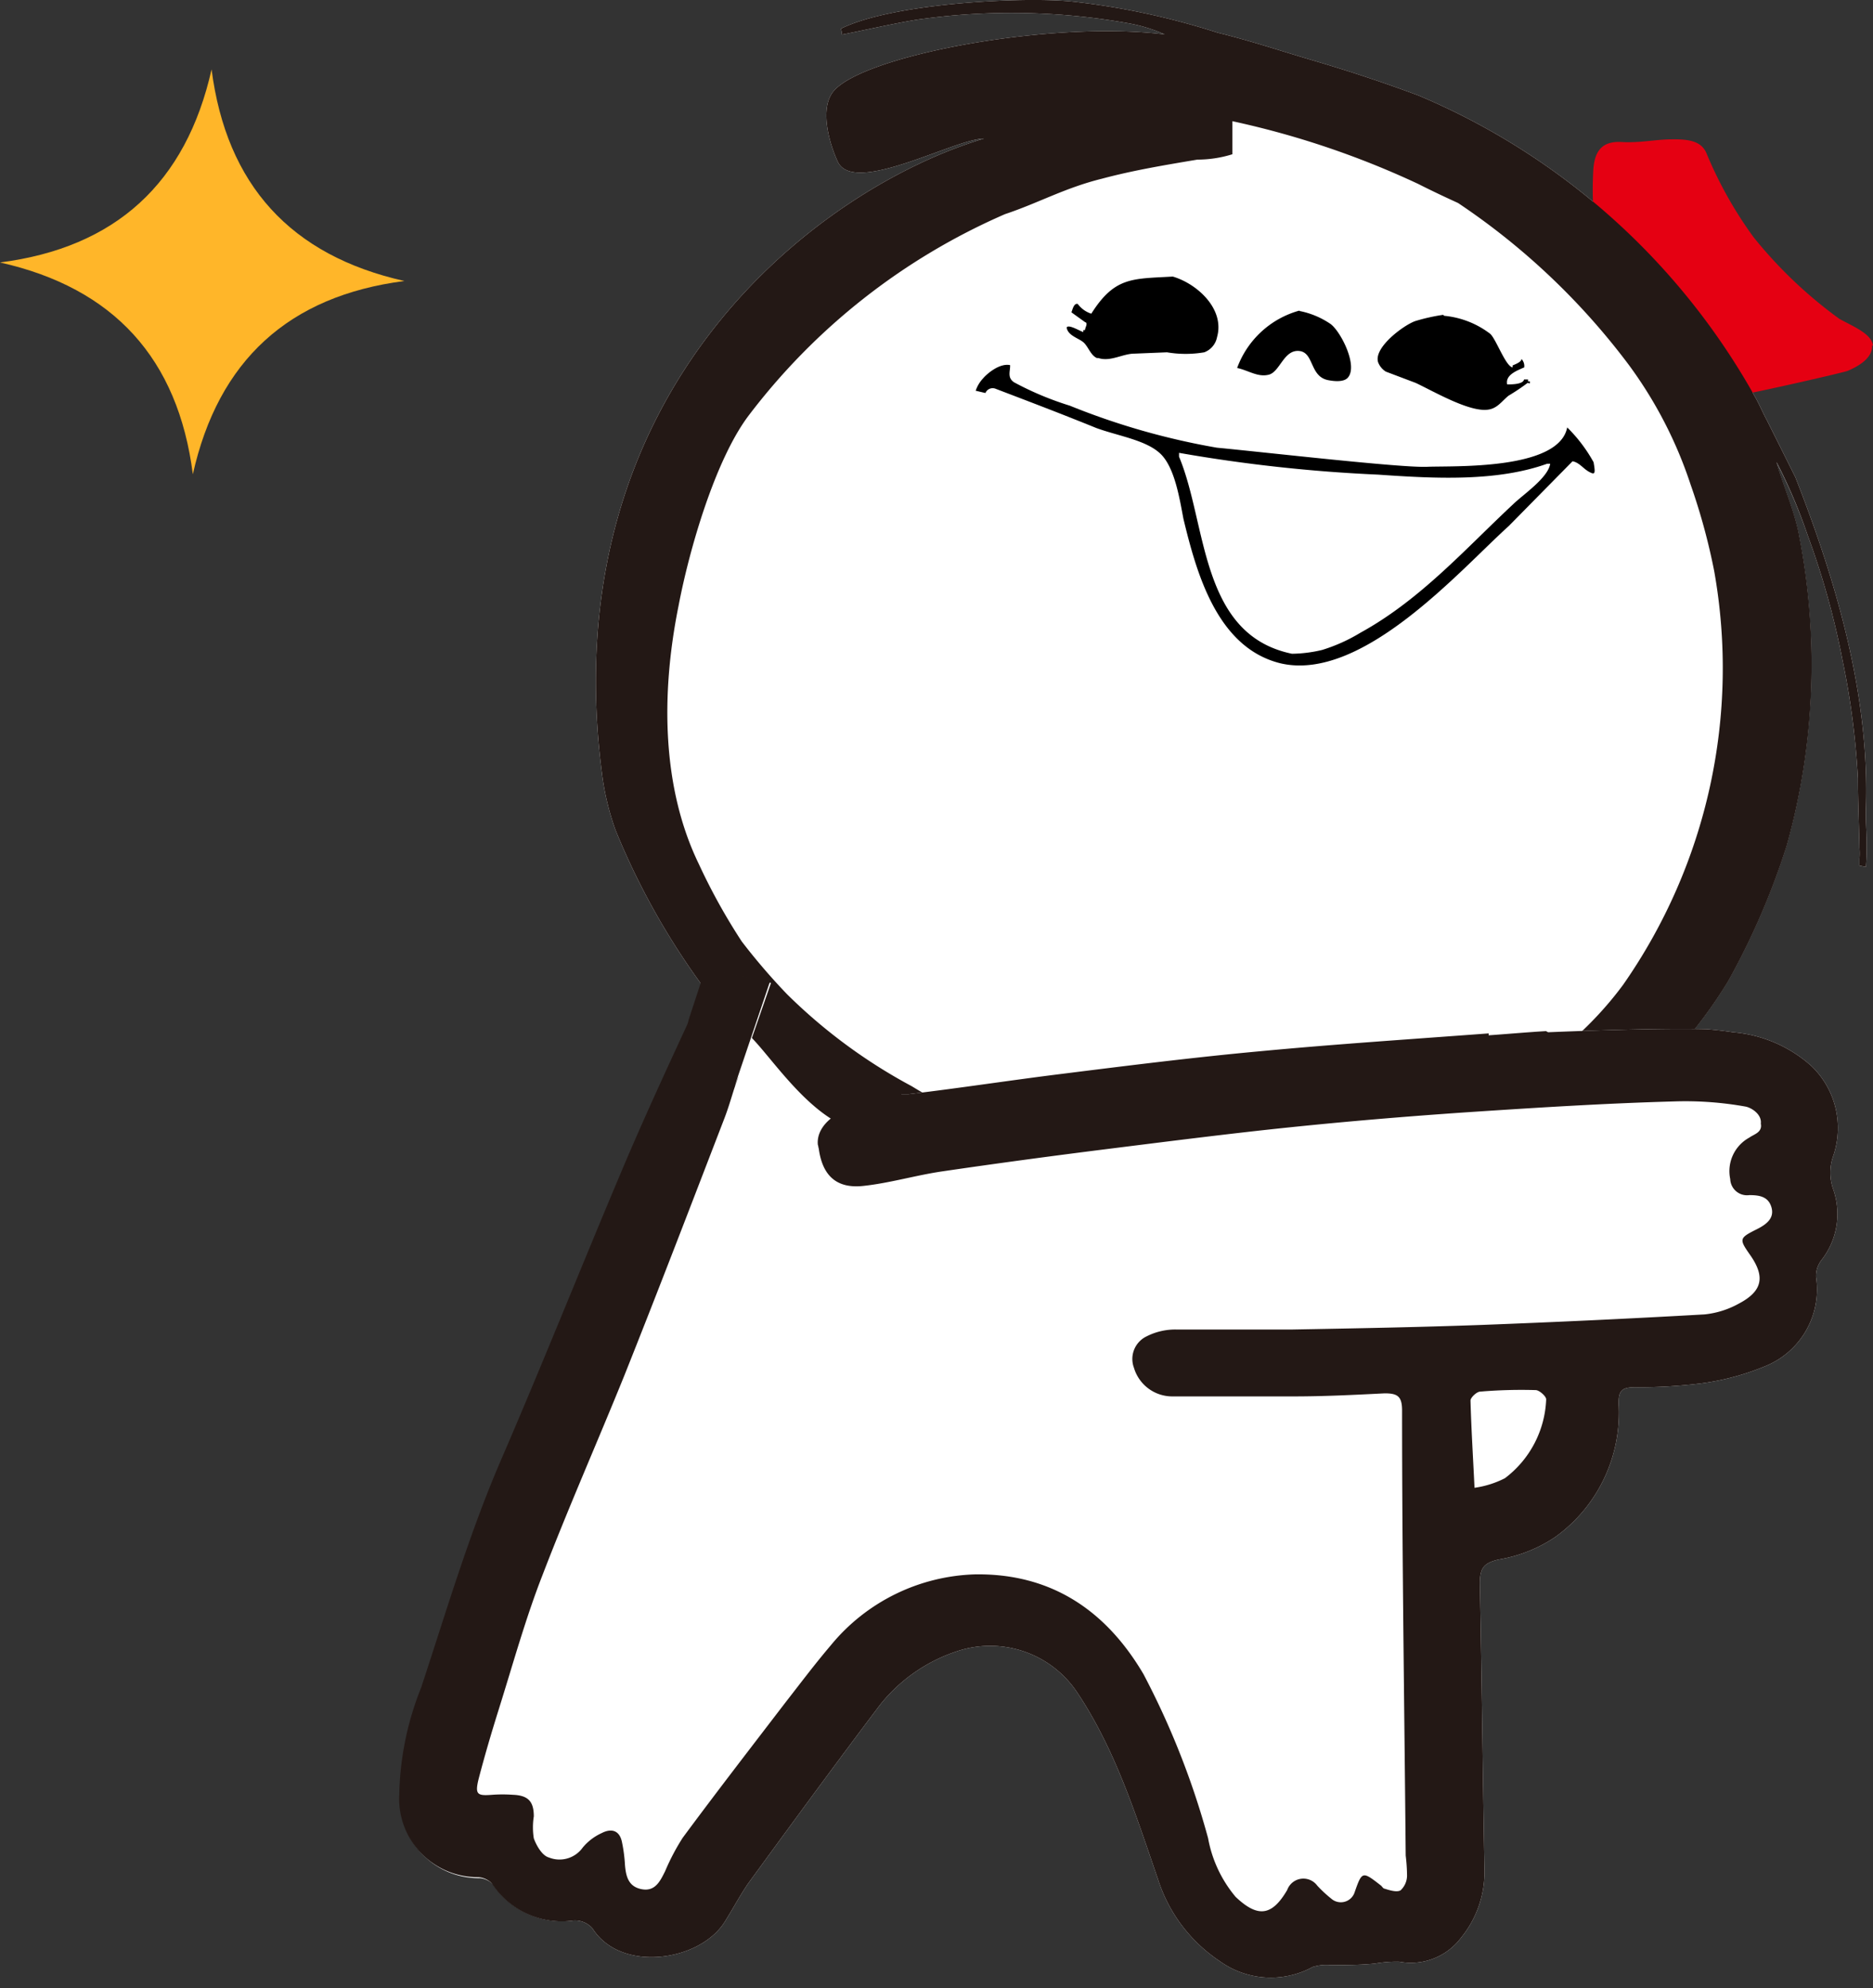 <svg id="レイヤー_4" data-name="レイヤー 4" xmlns="http://www.w3.org/2000/svg" viewBox="0 0 98 104"><rect x="0" y="0" width="98" height="104" fill="#333333" stroke="none"/><defs><style>.cls-1{fill:#ffb629;}.cls-2{fill:#fff;}.cls-3{fill:#e50012;}.cls-4{fill:#231815;}</style></defs><path class="cls-1" d="M0,13.73q8.93,2,10.09,11.08,2-8.94,11.07-10.11-8.92-2-10.09-11.07Q9.06,12.57,0,13.73Z"/><path class="cls-2" d="M97.63,42.24c.19-5.94-1.58-11.9-3.69-17.27l-1.5-3c-.19-.35-.35-.73-.54-1.08A36.27,36.27,0,0,0,74.23,5q-2.67-1-5.6-1.86c-1.63-.48-3.17-1-4.92-1.43A38.76,38.76,0,0,0,56,.07c-2.62-.24-9.32.1-12,1.43,0,0,.06.21.05.31.73-.13,3.31-.72,4.29-.83A34.76,34.76,0,0,1,59,1.21a8.23,8.23,0,0,1,1.94.59c-6-.75-15.87,1.12-17.35,3-.73.94-.17,2.76.24,3.65.83,1.81,6.09-1.18,7.65-1.2C43,9.78,28.9,20.2,31.49,40.41h0a13.88,13.88,0,0,0,.71,3A38.09,38.09,0,0,0,47.8,61.67l.87.44,3.67,1.37C56.7,65.06,63,65.94,67.13,65l.36-.08a40.51,40.51,0,0,0,8.45-2.27v0H76l.24-.09c.52-.32,2.39-1,2.84-1.32s2.15-1,2.69-1.44c.06,0,0,0,0,0a24.58,24.58,0,0,0,8.65-8.48,38.29,38.29,0,0,0,3.06-7.09,35.17,35.17,0,0,0,.66-16.14c-.21-1.26-.92-2.89-1.2-3.92A27.25,27.25,0,0,1,94.58,28a41.75,41.75,0,0,1,1.83,6.56,40.71,40.71,0,0,1,.8,6.16c0,1.2.06,2.43.08,3.65a3.25,3.25,0,0,1,0,.55c0,.15,0,.21,0,.36l.34.07C97.73,43.94,97.6,43.25,97.63,42.24Z"/><path class="cls-3" d="M98,18.1c-.06-.64-1-1-1.76-1.42a23.31,23.31,0,0,1-4.48-4.26A21.19,21.19,0,0,1,89.28,8c-.29-.66-1-.72-1.85-.71s-1.6.19-2.57.14C83.74,7.36,83.4,8,83.36,9a18.35,18.35,0,0,0,0,1.84,33.74,33.74,0,0,1,8.23,9.72h0c1.44-.29,4.54-1,5.06-1.15.68-.28,1.35-.73,1.3-1.35"/><path class="cls-4" d="M97.63,42.24c.19-5.94-1.58-11.9-3.69-17.27l-1.5-3c-.19-.35-.35-.73-.54-1.08A36.27,36.27,0,0,0,74.23,5q-2.67-1-5.6-1.86c-1.63-.48-3.17-1-4.92-1.43A38.76,38.76,0,0,0,56,.07c-2.62-.24-9.32.1-12,1.43,0,0,.06.21.05.31.73-.13,3.31-.72,4.29-.83A34.76,34.76,0,0,1,59,1.21a8.23,8.23,0,0,1,1.94.59c-6-.75-15.87,1.12-17.35,3-.73.94-.17,2.76.24,3.65.83,1.81,6.09-1.18,7.65-1.2C43,9.78,28.9,20.2,31.49,40.41h0a13.88,13.88,0,0,0,.71,3A38.09,38.09,0,0,0,47.8,61.67l.87.44,3.67,1.37C56.7,65.06,63,65.94,67.13,65l.36-.08a40.51,40.51,0,0,0,8.45-2.27v0H76l.24-.09c.52-.32,2.39-1,2.84-1.32s2.15-1,2.69-1.44c.12,0-.11,0,0,0a24.52,24.52,0,0,0,8.66-8.48,38.29,38.29,0,0,0,3.06-7.09,35.17,35.17,0,0,0,.66-16.14c-.21-1.26-.92-2.89-1.2-3.92A27.25,27.25,0,0,1,94.58,28a41.75,41.75,0,0,1,1.83,6.56,40.71,40.71,0,0,1,.8,6.16c0,1.2.06,2.43.08,3.65a3.25,3.25,0,0,1,0,.55c0,.15,0,.21,0,.36l.34.07C97.73,43.94,97.6,43.25,97.63,42.24Zm-12.7,9.27c-3.27,4.43-8.39,7.07-13.55,8.44A31.49,31.49,0,0,1,66,61.14a35.55,35.55,0,0,1-10-.77,31.22,31.22,0,0,1-8.3-3.55A28.17,28.17,0,0,1,41.17,52a32.57,32.57,0,0,1-2.36-2.75,31.64,31.64,0,0,1-2.25-4.06c-1.91-3.94-2-8.81-1.06-13.48.57-3,1.92-7.62,3.64-9.93A33.68,33.68,0,0,1,52.59,11.2c1.72-.57,3.12-1.37,5.06-1.85,1.64-.44,3.33-.72,5-1a6.17,6.17,0,0,0,1.83-.28c0-.58,0-1.17,0-1.73a45.67,45.67,0,0,1,9.72,3.28c.71.36,1.41.69,2.09,1a36.48,36.48,0,0,1,8.92,8.45,22.27,22.27,0,0,1,3.25,6.29,32.61,32.61,0,0,1,1.23,4.51A28.92,28.92,0,0,1,84.93,51.51Z"/><path d="M75.56,16.52a4.67,4.67,0,0,1,2.42.95c.31.3.8,1.69,1.16,1.75l0-.1c.15-.07.45-.17.47-.34a.54.54,0,0,1,.14.44c-.39.17-1,.4-.89.89.22,0,.84,0,.88-.26l.21,0,0,.1.1,0c0,.14,0,.11-.12.08a10.78,10.78,0,0,1-1,.67c-.4.33-.62.72-1.19.74-1,.05-2.79-1-3.67-1.41l-1.56-.59a1,1,0,0,1-.4-.48c-.26-.77,1.32-1.94,1.93-2.16a9.83,9.83,0,0,1,1.47-.33"/><path d="M61.37,14.47c1.28.38,2.72,1.7,2.31,3.16a1.06,1.06,0,0,1-.67.8,5.79,5.79,0,0,1-1.95,0l-1.71.07c-.6,0-1.25.44-1.88.23l-.08,0c-.33-.15-.45-.6-.7-.82s-.82-.35-.88-.78c.1-.18.69.19.87.24l0-.1.09,0c0-.14.18-.37,0-.42l-.71-.51c.06-.16.13-.49.33-.44a1.42,1.42,0,0,0,.71.51c1.22-1.93,2.14-1.82,4.23-1.94"/><path d="M68,16.27a4.36,4.36,0,0,1,1.62.68c.54.4,1.46,2.22.89,2.82-.21.22-.68.18-1,.12-1-.18-.74-1.46-1.54-1.53s-1,1.09-1.58,1.24-1.08-.23-1.66-.35a4.84,4.84,0,0,1,3.25-3"/><path d="M83.38,24.18A7.93,7.93,0,0,0,82,22.36c-.44,2.26-6,2-7.33,2.06s-8.29-.74-11-1a37.48,37.48,0,0,1-7.7-2.2A16.13,16.13,0,0,1,53.06,20c-.38-.25-.19-.6-.21-.9-.6-.12-1.29.54-1.41.69a1.79,1.79,0,0,0-.39.65l.51.12a.41.41,0,0,1,.54-.22c1.83.7,3.44,1.31,5.26,2.05,1.15.42,2.61.63,3.36,1.35s1,2.36,1.2,3.4C62.61,30,63.69,33.89,67,34.7c4.29,1,9.43-4.92,11.94-7.18l3.34-3.39c.36.07.55.38.86.55S83.49,24.8,83.38,24.18Zm-4.2,2.19c-2.49,2.32-4.85,5-8,6.73a8.89,8.89,0,0,1-2,.9,7.11,7.11,0,0,1-1.58.2c-4.84-1-4.43-6.79-5.91-10.31l0-.2a81.06,81.06,0,0,0,10.43,1.14c3,.21,6.2.37,8.83-.57l.16,0C81,25,79.67,25.89,79.18,26.37Z"/><path class="cls-2" d="M95.91,62.19a2.58,2.58,0,0,1,0-1.69,4.49,4.49,0,0,0-1.14-4.74A7,7,0,0,0,90.67,54c-.44-.07-.89-.12-1.35-.16C86.51,53.76,81,54,81,54l-.11-.06c-1,.06-2,.15-3,.22v-.1c-4,.3-8,.56-11.92.93-3.49.32-7,.76-10.43,1.19-2.66.33-5.31.74-8,1.06h-.36c-.12,0,.5,1.33.38,1.35C44,61,40.92,55.92,39.34,54.3l1-2.88-3.37-.7-.88,2.68a1.2,1.2,0,0,1-.09.29c-1.18,2.55-2.36,5.11-3.45,7.7-2.11,5-4.1,10-6.26,15-1.68,3.88-2.87,7.93-4.19,11.93a15.83,15.83,0,0,0-1.15,5.61,4.1,4.1,0,0,0,4.13,4.32,1.09,1.09,0,0,1,.71.32A4.36,4.36,0,0,0,30,100.47a1.21,1.21,0,0,1,1,.41c1.48,2.34,5.61,1.73,6.91-.33.41-.65.77-1.33,1.22-2,2.29-3.14,4.58-6.27,6.92-9.37a8.56,8.56,0,0,1,4-2.79,5.47,5.47,0,0,1,6.32,2.16c2,3,3.06,6.4,4.22,9.76a8.09,8.09,0,0,0,3.21,4.27,4.58,4.58,0,0,0,4.88.32,2.34,2.34,0,0,1,.93-.1c.78,0,1.56,0,2.33-.08a6.76,6.76,0,0,1,1.26-.1,3.28,3.28,0,0,0,3.26-1.27,5.44,5.44,0,0,0,1.21-3.63c-.09-5-.14-9.93-.24-14.89,0-.78.19-1.07,1-1.25a7.51,7.51,0,0,0,2.94-1.17,8,8,0,0,0,3.32-7c0-.66.17-.82.8-.84A26.31,26.31,0,0,0,89,72.37a13.25,13.25,0,0,0,3.31-.88,4.33,4.33,0,0,0,2.71-4.69,1.36,1.36,0,0,1,.29-.89A3.9,3.9,0,0,0,95.91,62.19Z"/><path class="cls-4" d="M38.47,56.85c.06-.21.13-.39.19-.55l0,0C38.58,56.47,38.52,56.66,38.47,56.85Z"/><path class="cls-4" d="M42.85,60.09a2.25,2.25,0,0,0-.05-.22A1.15,1.15,0,0,0,42.85,60.09Z"/><path class="cls-4" d="M95.91,62.19a2.58,2.58,0,0,1,0-1.69,4.49,4.49,0,0,0-1.14-4.74A7,7,0,0,0,90.67,54c-.44-.07-.89-.12-1.35-.16C86.51,53.76,81,54,81,54l-.11-.06c-1,.06-2,.15-3,.22v-.1c-4,.3-8,.56-11.92.93-3.49.32-7,.76-10.43,1.19-2.66.33-5.31.74-8,1.06h-.36c-4.17.6-4.44,2.07-4.39,2.63a2.25,2.25,0,0,1,.05.22c.19,1.39.91,2.1,2.32,1.95s2.79-.57,4.2-.77c3-.44,5.92-.83,8.88-1.2s6.18-.78,9.28-1.1,6.11-.57,9.17-.78c3.62-.24,7.24-.47,10.87-.57a17.83,17.83,0,0,1,3.78.27c.3.06.85.4.79.89.09.46-.35.55-.6.73a2,2,0,0,0-1,2.17.88.88,0,0,0,1,.84c.52,0,1,.07,1.16.65s-.3.9-.78,1.14c-.92.46-.92.51-.34,1.34.8,1.14.65,1.89-.58,2.54a4.68,4.68,0,0,1-1.8.57q-5.82.33-11.65.55c-3.3.12-6.6.18-9.89.24-2,0-4.09,0-6.13,0a3.32,3.32,0,0,0-1.53.36,1.31,1.31,0,0,0-.66,1.64,2.09,2.09,0,0,0,2,1.5c2.12,0,4.25,0,6.37,0,1.58,0,3.17-.08,4.75-.16.65,0,.9.14.91.85,0,7.77.12,15.55.19,23.33a9.43,9.43,0,0,1,.07,1.06,1.07,1.07,0,0,1-.34.76c-.2.11-.56,0-.84-.09-.06,0-.12-.1-.17-.15-1-.78-1-.78-1.41.39a.76.76,0,0,1-1.21.28,6.68,6.68,0,0,1-.73-.68.9.9,0,0,0-1.57.23c-.8,1.37-1.54,1.46-2.7.36a6.6,6.6,0,0,1-1.44-3.07,42.18,42.18,0,0,0-3.38-8.58c-2-3.4-4.9-5.28-8.82-5.22a10.15,10.15,0,0,0-7.54,3.71c-.85,1-1.6,2-2.38,3-1.8,2.35-3.61,4.69-5.37,7.07a11.63,11.63,0,0,0-.92,1.75c-.26.52-.52,1.07-1.22.94s-.83-.67-.88-1.27a8,8,0,0,0-.16-1.21c-.13-.61-.56-.71-1.05-.46a2.79,2.79,0,0,0-1,.76,1.49,1.49,0,0,1-1.77.52c-.34-.09-.64-.59-.79-1a3.66,3.66,0,0,1,0-1.15c0-.78-.29-1.1-1.1-1.13a7.67,7.67,0,0,0-1.07,0c-.78.06-.92,0-.72-.82.32-1.23.68-2.45,1.06-3.66.74-2.36,1.4-4.75,2.28-7,1.35-3.52,2.89-7,4.29-10.46,1.78-4.46,3.5-8.95,5.23-13.44.19-.49.34-1,.5-1.51h0l.06-.18c.05-.19.11-.38.17-.57l0,0,1.65-4.88-3.37-.7-.88,2.68a1.2,1.2,0,0,1-.09.29c-1.18,2.55-2.36,5.11-3.45,7.7-2.11,5-4.1,10-6.26,15-1.68,3.88-2.87,7.93-4.19,11.93a15.83,15.83,0,0,0-1.15,5.61,4.1,4.1,0,0,0,4.13,4.32,1.09,1.09,0,0,1,.71.32A4.36,4.36,0,0,0,30,100.47a1.21,1.21,0,0,1,1,.41c1.48,2.34,5.61,1.73,6.91-.33.41-.65.77-1.33,1.22-2,2.29-3.14,4.58-6.27,6.92-9.37a8.56,8.56,0,0,1,4-2.79,5.47,5.47,0,0,1,6.32,2.16c2,3,3.06,6.4,4.22,9.76a8.09,8.09,0,0,0,3.21,4.27,4.58,4.58,0,0,0,4.88.32,2.34,2.34,0,0,1,.93-.1c.78,0,1.56,0,2.33-.08a6.76,6.76,0,0,1,1.26-.1,3.28,3.28,0,0,0,3.26-1.27,5.44,5.44,0,0,0,1.21-3.63c-.09-5-.14-9.93-.24-14.89,0-.78.19-1.07,1-1.25a7.51,7.51,0,0,0,2.94-1.17,8,8,0,0,0,3.32-7c0-.66.17-.82.8-.84A26.31,26.31,0,0,0,89,72.37a13.25,13.25,0,0,0,3.31-.88,4.33,4.33,0,0,0,2.71-4.69,1.36,1.36,0,0,1,.29-.89A3.9,3.9,0,0,0,95.91,62.19ZM78.74,77.33a5,5,0,0,1-1.59.5c-.08-1.67-.17-3.11-.21-4.56,0-.16.32-.46.5-.47a25.71,25.71,0,0,1,2.91-.08c.19,0,.56.33.55.49A5.43,5.43,0,0,1,78.74,77.33Z"/></svg>